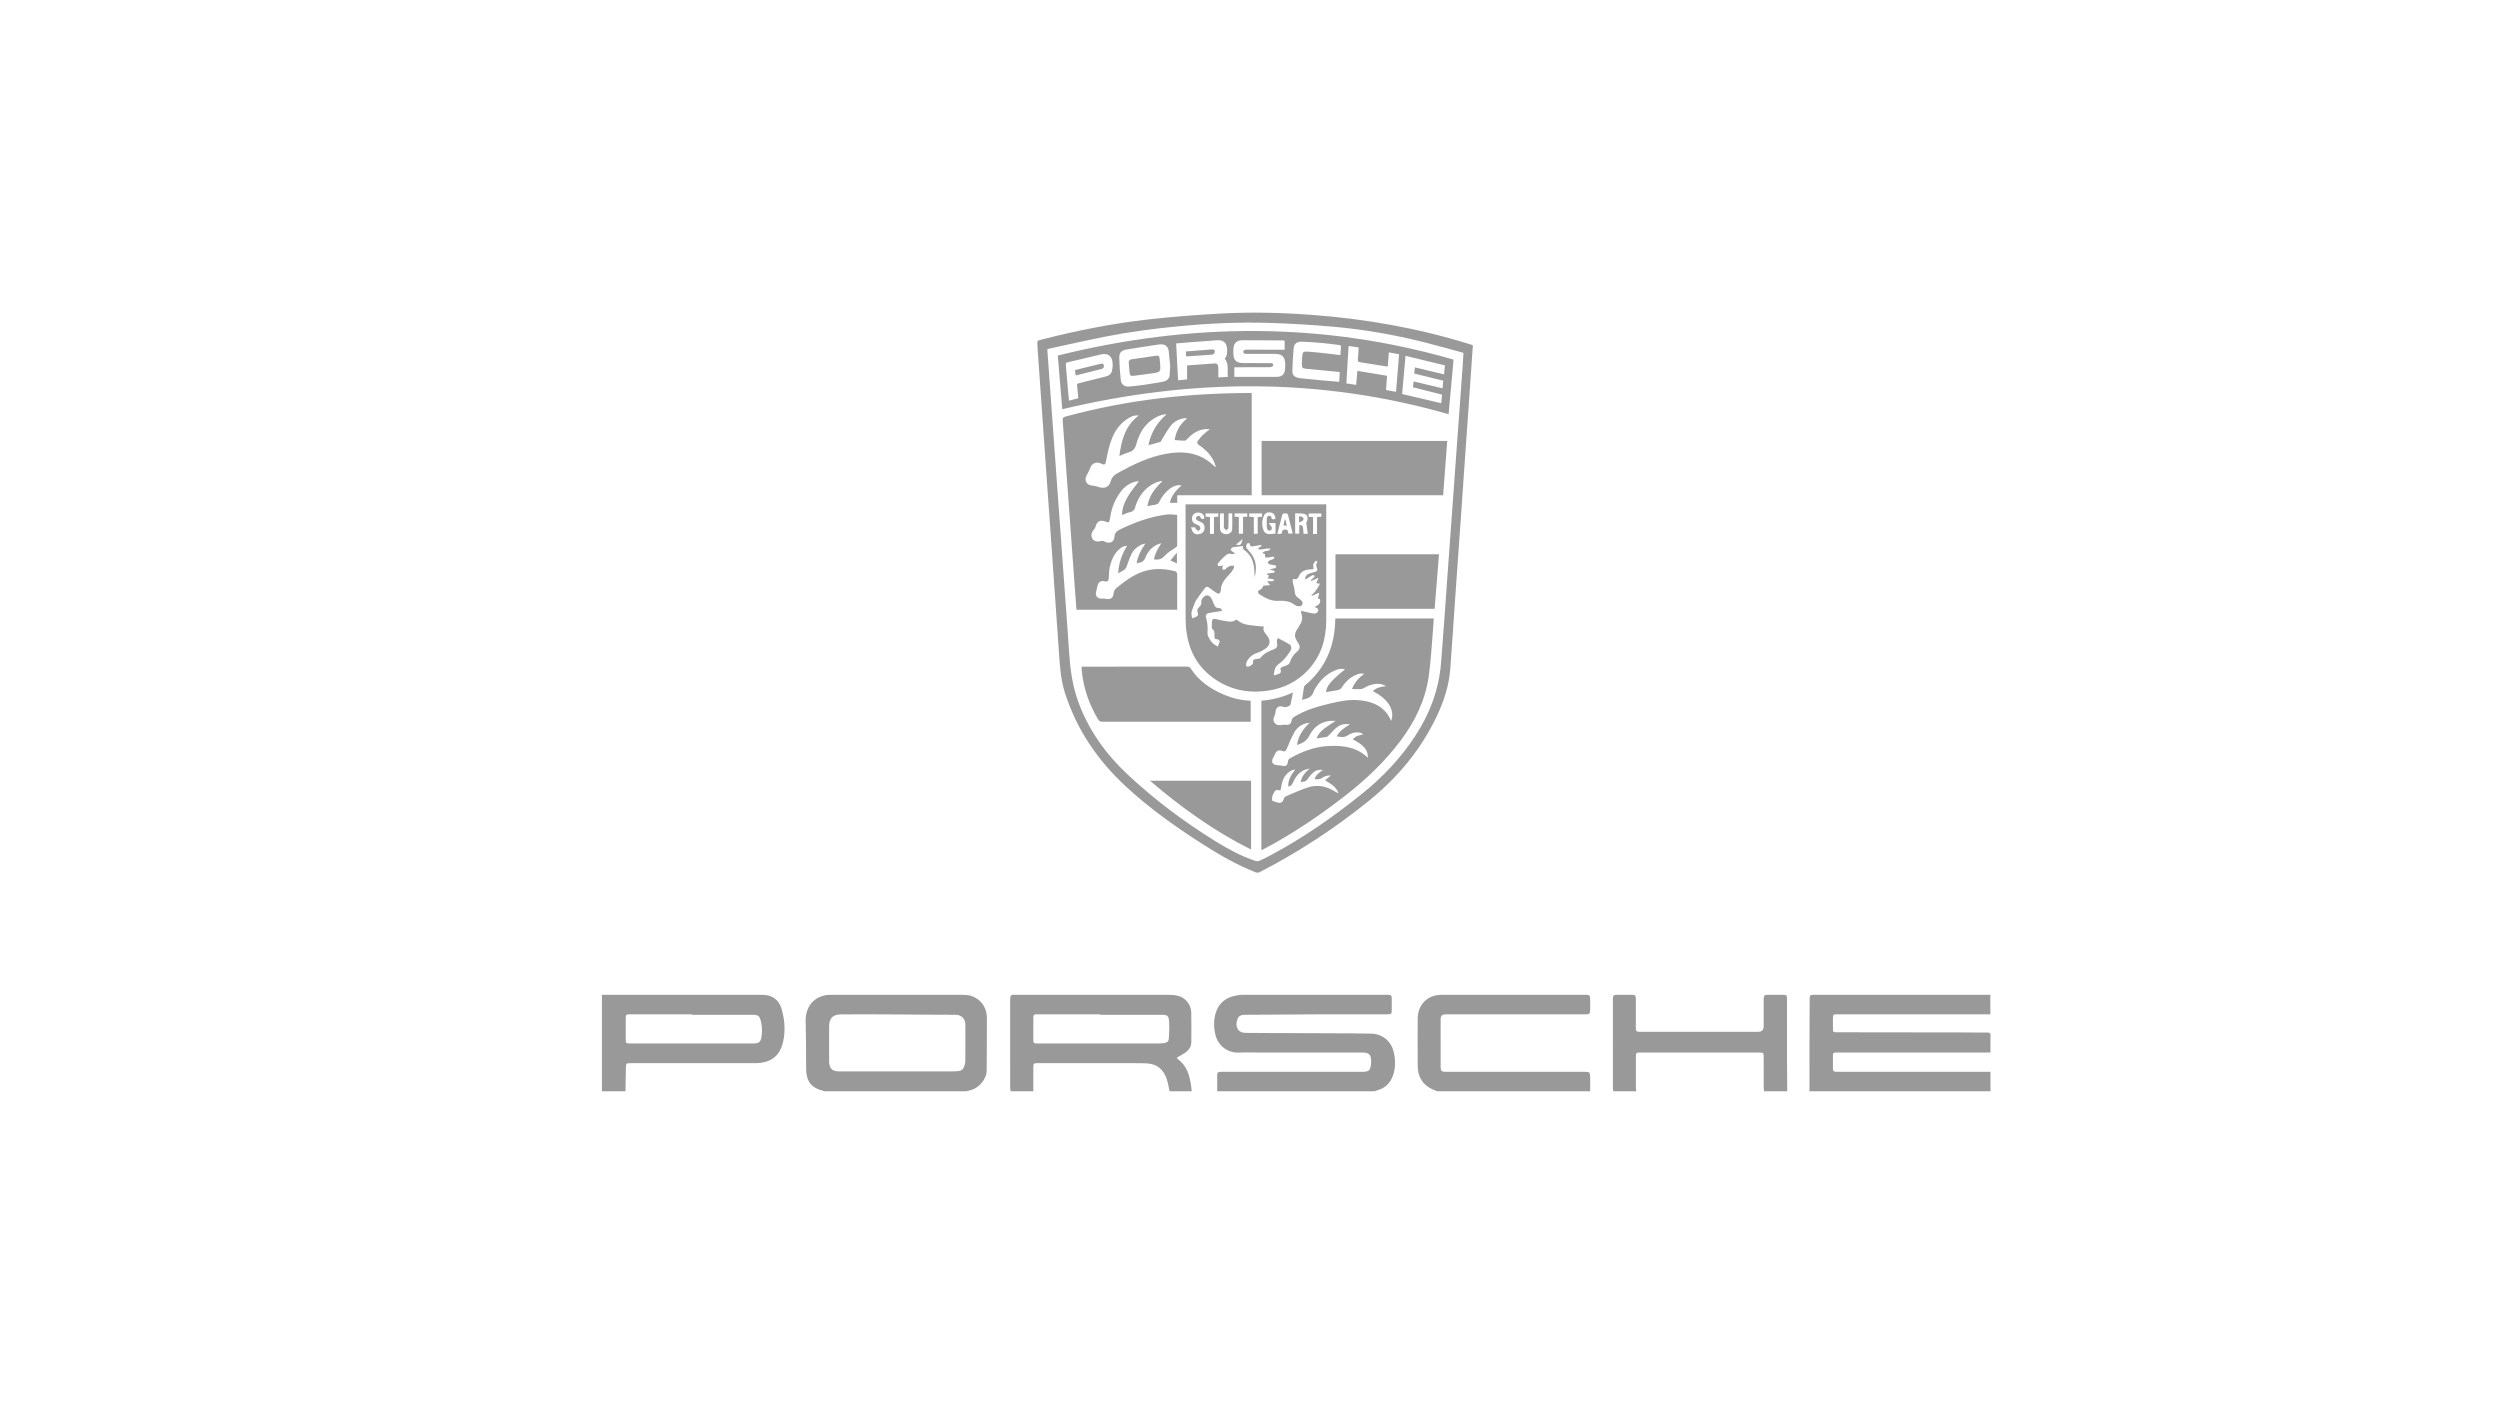 <svg width="320" height="180" viewBox="0 0 320 180" fill="none" xmlns="http://www.w3.org/2000/svg">
<g clip-path="url(#clip0_4009_358)">
<path d="M234.614 135.281C234.613 135.765 234.611 136.249 234.615 136.733C234.617 137.089 234.702 137.173 235.059 137.191C235.16 137.196 235.26 137.192 235.362 137.192H254.781V139.683H231.605C231.609 139.524 231.615 139.364 231.615 139.204C231.615 137.178 231.613 135.152 231.616 133.126C231.619 131.382 231.628 129.639 231.636 127.895C231.637 127.39 231.698 127.332 232.215 127.332H254.764V129.832H235.209C234.641 129.832 234.614 129.861 234.614 130.429C234.613 130.853 234.611 131.275 234.615 131.699C234.617 132.087 234.657 132.123 235.053 132.13C235.093 132.131 235.133 132.131 235.173 132.131C240.482 132.138 245.793 132.143 251.102 132.151C252.207 132.153 253.314 132.174 254.419 132.165C254.713 132.162 254.796 132.256 254.787 132.546C254.767 133.258 254.781 133.97 254.781 134.722H235.174C234.629 134.722 234.614 134.738 234.614 135.281Z" fill="#999999"/>
<path d="M228.769 139.683H225.812C225.792 139.535 225.755 139.386 225.754 139.238C225.75 137.948 225.754 136.657 225.751 135.366C225.75 134.731 225.738 134.722 225.113 134.722H219.622C216.383 134.722 213.144 134.722 209.905 134.722C209.451 134.722 209.397 134.763 209.395 135.219C209.388 136.58 209.391 137.94 209.395 139.302C209.396 139.429 209.434 139.555 209.456 139.682H206.498C206.482 139.513 206.451 139.343 206.451 139.174C206.448 135.485 206.448 131.796 206.449 128.106C206.449 127.35 206.469 127.331 207.222 127.331H208.821C209.318 127.332 209.386 127.4 209.386 127.913C209.386 129.052 209.386 130.192 209.386 131.33C209.386 131.471 209.389 131.612 209.396 131.753C209.405 131.943 209.497 132.054 209.694 132.061C209.805 132.065 209.915 132.07 210.026 132.07H225.049C225.515 132.07 225.749 131.836 225.75 131.37C225.751 130.23 225.748 129.092 225.751 127.953C225.751 127.403 225.827 127.331 226.38 127.331C226.984 127.331 227.586 127.331 228.19 127.331C228.682 127.332 228.737 127.388 228.737 127.893C228.738 130.493 228.734 133.094 228.739 135.694C228.741 137.023 228.757 138.353 228.767 139.682L228.769 139.683Z" fill="#999999"/>
<path d="M203.542 137.99V139.683H183.988C183.775 139.601 183.556 139.531 183.348 139.435C182.085 138.847 181.479 137.825 181.467 136.453C181.451 134.427 181.454 132.401 181.466 130.375C181.477 128.584 182.718 127.338 184.519 127.335C190.693 127.326 196.867 127.332 203.041 127.333C203.418 127.333 203.525 127.427 203.537 127.815C203.551 128.299 203.549 128.783 203.537 129.266C203.525 129.771 203.453 129.832 202.946 129.832H185.298C185.197 129.832 185.097 129.828 184.997 129.835C184.57 129.863 184.402 130.032 184.401 130.466C184.399 132.492 184.397 134.519 184.402 136.544C184.404 137.093 184.517 137.192 185.064 137.192H202.742C203.508 137.192 203.541 137.226 203.541 137.99H203.542Z" fill="#999999"/>
<path d="M178.315 137.626C177.968 138.645 177.279 139.307 176.23 139.577C176.137 139.6 176.051 139.647 175.961 139.683H155.804C155.801 138.998 155.792 138.312 155.798 137.627C155.8 137.291 155.891 137.213 156.237 137.197C156.357 137.191 156.478 137.192 156.599 137.192H174.37C175.22 137.192 175.41 137.019 175.493 136.172C175.5 136.102 175.507 136.032 175.508 135.962C175.519 134.972 175.274 134.722 174.292 134.722H160.745C160.021 134.722 159.295 134.691 158.574 134.73C157.246 134.799 155.9 133.944 155.547 132.355C155.373 131.573 155.34 130.8 155.512 130.019C155.834 128.551 156.775 127.671 158.317 127.407C158.593 127.36 158.876 127.335 159.156 127.335C165.281 127.331 171.407 127.332 177.531 127.332C178.102 127.332 178.143 127.374 178.144 127.956C178.145 128.429 178.147 128.902 178.143 129.375C178.139 129.741 178.066 129.813 177.7 129.829C177.6 129.833 177.5 129.832 177.399 129.832C174.573 129.832 171.747 129.825 168.921 129.834C165.734 129.845 162.546 129.872 159.359 129.893C158.686 129.898 158.424 130.124 158.3 130.799C158.151 131.6 158.577 132.196 159.377 132.208C161.317 132.236 163.257 132.229 165.198 132.237C167.813 132.248 170.427 132.258 173.041 132.272C173.855 132.276 174.67 132.287 175.484 132.303C176.93 132.332 178.056 133.236 178.394 134.647C178.632 135.645 178.648 136.644 178.315 137.626Z" fill="#999999"/>
<path d="M152.471 139.053C152.282 137.699 151.947 136.418 150.749 135.562C150.588 135.447 150.663 135.356 150.808 135.273C151.147 135.08 151.498 134.899 151.806 134.664C152.214 134.356 152.485 133.937 152.488 133.407C152.496 132.126 152.507 130.846 152.478 129.567C152.457 128.606 151.762 127.725 150.833 127.479C150.423 127.37 149.981 127.338 149.552 127.338C142.996 127.329 136.441 127.331 129.885 127.331C129.814 127.331 129.744 127.332 129.674 127.332C129.454 127.332 129.34 127.454 129.316 127.663C129.302 127.783 129.301 127.904 129.301 128.025C129.301 131.774 129.299 135.523 129.302 139.273C129.302 139.409 129.346 139.546 129.37 139.683H132.267C132.267 138.645 132.267 137.607 132.267 136.569C132.267 136.136 132.322 136.084 132.758 136.084C136.971 136.083 141.184 136.083 145.397 136.085C145.869 136.085 146.34 136.089 146.81 136.113C148.115 136.18 148.924 136.91 149.336 138.101C149.511 138.611 149.586 139.154 149.708 139.683H152.544C152.519 139.473 152.499 139.262 152.47 139.053H152.471ZM149.621 132.836C149.591 133.318 149.421 133.458 148.941 133.524C148.772 133.547 148.601 133.561 148.431 133.561C143.222 133.563 138.014 133.561 132.805 133.561C132.286 133.561 132.268 133.542 132.267 133.014C132.267 132.117 132.267 131.221 132.267 130.324C132.267 129.896 132.327 129.832 132.752 129.832C135.447 129.832 138.141 129.832 140.836 129.832V129.893C143.429 129.893 146.022 129.891 148.615 129.893C149.466 129.894 149.597 129.99 149.648 130.849C149.687 131.508 149.662 132.174 149.62 132.835L149.621 132.836Z" fill="#999999"/>
<path d="M123.725 127.362C123.144 127.317 122.559 127.333 121.976 127.333C116.727 127.331 111.476 127.33 106.227 127.336C105.949 127.337 105.663 127.373 105.395 127.447C103.907 127.855 103.081 129.086 103.125 130.768C103.156 131.977 103.164 133.185 103.176 134.394C103.185 135.28 103.158 136.167 103.192 137.052C103.246 138.464 103.946 139.286 105.311 139.606C105.386 139.624 105.458 139.657 105.531 139.683H123.758C123.868 139.643 123.976 139.587 124.09 139.568C125.227 139.371 126.286 138.18 126.297 137.018C126.32 134.8 126.312 132.583 126.323 130.366C126.333 128.42 124.883 127.451 123.725 127.362ZM123.558 135.827C123.555 136.091 123.473 136.364 123.375 136.612C123.265 136.888 123.028 137.058 122.726 137.092C122.457 137.121 122.186 137.14 121.915 137.14C119.541 137.144 117.168 137.142 114.795 137.142H107.675C107.595 137.142 107.514 137.142 107.433 137.142C106.495 137.128 106.128 136.759 106.126 135.811C106.122 134.359 106.126 132.908 106.126 131.456C106.126 130.347 106.565 129.849 107.68 129.841C110.264 129.822 112.848 129.844 115.432 129.852C116.065 129.853 116.698 129.869 117.331 129.872C118.991 129.881 120.65 129.885 122.309 129.894C123.062 129.898 123.561 130.384 123.565 131.14C123.572 132.703 123.576 134.265 123.558 135.827H123.558Z" fill="#999999"/>
<path d="M100.003 129.02C99.674 127.958 98.794 127.353 97.68 127.342C97.318 127.338 96.956 127.332 96.594 127.332C90.238 127.332 83.883 127.332 77.528 127.332C77.367 127.332 77.206 127.339 77.045 127.342V139.683H80.063C80.079 138.716 80.1 137.75 80.111 136.782C80.12 136.092 80.121 136.083 80.796 136.083C86.086 136.083 91.376 136.085 96.665 136.083C98.732 136.083 99.927 135.114 100.295 133.081C100.543 131.71 100.414 130.345 100.003 129.02ZM97.429 132.936C97.358 133.273 97.152 133.492 96.8 133.54C96.68 133.558 96.559 133.562 96.44 133.562C91.179 133.562 85.92 133.562 80.66 133.562C80.135 133.562 80.095 133.524 80.094 132.996C80.092 132.109 80.09 131.222 80.094 130.335C80.097 129.886 80.155 129.832 80.602 129.832C83.257 129.832 85.911 129.832 88.566 129.832V129.893C91.12 129.893 93.673 129.892 96.227 129.893C96.367 129.893 96.507 129.91 96.647 129.912C96.998 129.92 97.213 130.108 97.311 130.428C97.563 131.252 97.609 132.091 97.428 132.935L97.429 132.936Z" fill="#999999"/>
<path d="M188.046 44.034C181.448 41.979 174.688 40.8 167.806 40.297C163.992 40.018 160.172 39.921 156.355 40.128C153.267 40.295 150.178 40.532 147.105 40.873C142.437 41.393 137.837 42.308 133.285 43.477C132.758 43.612 132.756 43.61 132.784 44.139C132.794 44.335 132.808 44.531 132.821 44.726C133.018 47.531 133.214 50.334 133.41 53.138C133.579 55.54 133.746 57.942 133.916 60.344C134.09 62.815 134.268 65.286 134.443 67.756C134.62 70.25 134.792 72.745 134.967 75.238C135.162 78.019 135.361 80.8 135.551 83.582C135.665 85.272 135.771 86.959 136.284 88.593C137.777 93.341 140.485 97.309 144.101 100.66C147.08 103.423 150.387 105.77 153.801 107.964C156.01 109.384 158.283 110.689 160.729 111.662C160.866 111.716 161.074 111.714 161.203 111.648C166.186 109.094 170.842 106.038 175.2 102.518C178.874 99.552 181.834 96.016 183.876 91.739C184.795 89.815 185.465 87.806 185.629 85.667C185.864 82.589 186.059 79.506 186.274 76.426C186.538 72.656 186.807 68.887 187.073 65.118H187.072C187.176 63.589 187.28 62.06 187.388 60.532C187.585 57.717 187.787 54.901 187.984 52.085C188.155 49.626 188.323 47.166 188.492 44.707C188.533 44.099 188.652 44.225 188.043 44.035L188.046 44.034ZM187.215 46.936C186.847 52.014 186.479 57.094 186.11 62.173C185.811 66.298 185.513 70.424 185.213 74.549C184.961 78.007 184.735 81.469 184.448 84.924C184.171 88.276 183.015 91.335 181.188 94.143C179.33 96.998 177.026 99.44 174.376 101.572C170.736 104.501 166.926 107.174 162.803 109.383C162.297 109.655 161.787 109.923 161.263 110.158C161.097 110.232 160.859 110.253 160.688 110.195C158.89 109.591 157.228 108.699 155.621 107.706C151.623 105.238 147.873 102.434 144.435 99.229C141.533 96.525 139.252 93.376 137.935 89.587C137.272 87.677 136.991 85.702 136.862 83.693C136.685 80.957 136.472 78.223 136.276 75.487C136.104 73.097 135.933 70.707 135.76 68.317C135.564 65.617 135.367 62.916 135.171 60.215C134.997 57.825 134.826 55.435 134.655 53.045C134.463 50.391 134.271 47.735 134.079 45.082C134.072 44.979 134.068 44.878 134.058 44.681C136.477 44.158 138.863 43.609 141.262 43.131C144.445 42.496 147.66 42.068 150.89 41.759C154.743 41.39 158.606 41.209 162.472 41.333C165.253 41.422 168.034 41.583 170.805 41.833C174.645 42.18 178.441 42.846 182.184 43.779C183.9 44.208 185.599 44.699 187.328 45.168C187.288 45.793 187.257 46.366 187.216 46.937L187.215 46.936Z" fill="#999999"/>
<path d="M185.247 56.44C185.071 58.756 184.896 61.061 184.72 63.397H161.485V56.44H185.247H185.247Z" fill="#999999"/>
<path d="M160.086 89.695V92.378H159.714C153.51 92.378 147.307 92.376 141.102 92.384C140.837 92.384 140.688 92.303 140.555 92.078C139.382 90.11 138.649 87.998 138.454 85.708C138.445 85.596 138.453 85.483 138.453 85.331H138.836C143.197 85.331 147.56 85.333 151.922 85.325C152.169 85.325 152.304 85.396 152.442 85.608C153.479 87.204 154.984 88.21 156.702 88.933C157.769 89.382 158.882 89.65 160.087 89.695H160.086Z" fill="#999999"/>
<path d="M170.941 70.942H184.194C184.006 73.273 183.821 75.586 183.631 77.929H170.94V70.942H170.941Z" fill="#999999"/>
<path d="M160.138 99.936V108.744C155.39 106.379 151.186 103.337 147.196 99.936H160.138Z" fill="#999999"/>
<path d="M149.747 64.355H150.686V63.397H160.219V50.306H159.814C155.967 50.317 152.134 50.532 148.314 50.995C144.288 51.482 140.32 52.255 136.406 53.313C136.121 53.389 135.999 53.48 136.025 53.817C136.252 56.792 136.456 59.77 136.671 62.745C136.991 67.182 137.314 71.618 137.636 76.054C137.684 76.717 137.739 77.38 137.791 78.046H150.681V77.689C150.681 76.328 150.67 74.967 150.689 73.606C150.693 73.306 150.594 73.163 150.32 73.094C148.928 72.746 147.548 72.718 146.179 73.212C144.945 73.657 143.922 74.434 142.92 75.252C142.674 75.455 142.557 75.673 142.538 75.981C142.503 76.511 142.136 76.765 141.609 76.662C141.409 76.623 141.199 76.608 140.996 76.618C140.488 76.642 140.176 76.278 140.295 75.783C140.363 75.506 140.42 75.226 140.484 74.948C140.586 74.508 140.933 74.294 141.363 74.403C141.75 74.502 141.899 74.374 141.921 73.973C141.948 73.503 141.949 73.022 142.056 72.568C142.267 71.674 142.608 70.829 143.353 70.224C143.605 70.018 143.881 69.844 144.265 69.866C143.594 70.955 143.192 72.089 143.127 73.377C144.109 72.877 144.101 72.875 144.399 71.972C144.515 71.624 144.656 71.282 144.814 70.95C145.082 70.388 145.527 69.992 146.081 69.726C146.244 69.647 146.433 69.621 146.61 69.571C146.069 70.372 145.629 71.159 145.488 72.121C145.622 72.079 145.709 72.037 145.798 72.028C146.259 71.979 146.488 71.709 146.653 71.284C146.927 70.588 147.426 70.061 148.097 69.718C148.265 69.631 148.461 69.596 148.643 69.538C148.243 70.221 147.825 70.837 147.711 71.601C148.273 71.694 148.696 71.573 149.095 71.131C149.471 70.713 149.987 70.418 150.46 70.1C150.613 69.998 150.69 69.919 150.683 69.731C150.669 69.304 150.679 68.877 150.679 68.45V65.907C150.243 65.884 149.827 65.804 149.425 65.85C147.286 66.095 145.301 66.84 143.373 67.764C142.941 67.972 142.668 68.214 142.64 68.758C142.61 69.368 142.004 69.644 141.474 69.356C141.261 69.24 141.072 69.202 140.826 69.271C140.385 69.394 139.99 69.24 139.821 68.939C139.615 68.567 139.68 68.187 139.99 67.83C140.084 67.722 140.171 67.591 140.211 67.455C140.434 66.687 140.81 66.491 141.553 66.777C141.929 66.922 141.968 66.901 142.051 66.496C142.075 66.383 142.101 66.27 142.117 66.156C142.282 64.979 142.732 63.921 143.434 62.965C143.931 62.29 144.574 61.834 145.388 61.632C145.539 61.594 145.703 61.602 145.783 61.596C145.304 62.249 144.769 62.87 144.36 63.566C143.949 64.264 143.635 65.029 143.614 65.921C143.998 65.779 144.301 65.629 144.622 65.559C145.051 65.465 145.269 65.218 145.339 64.805C145.347 64.76 145.36 64.715 145.375 64.672C145.84 63.383 146.625 62.37 147.895 61.793C148.146 61.68 148.427 61.631 148.694 61.552C148.71 61.579 148.726 61.608 148.743 61.636C147.835 62.509 147.072 63.466 146.863 64.803C147.22 64.729 147.529 64.64 147.841 64.61C148.133 64.581 148.288 64.435 148.411 64.187C148.738 63.527 149.19 62.961 149.782 62.523C150.183 62.227 150.635 62.051 151.247 62.119C150.52 62.763 149.949 63.422 149.742 64.355H149.747ZM150.015 57.973C147.765 58.234 145.72 59.119 143.744 60.185C143.572 60.278 143.407 60.385 143.23 60.468C142.709 60.714 142.325 61.026 142.156 61.648C141.957 62.381 141.321 62.594 140.611 62.332C140.359 62.239 140.084 62.182 139.816 62.161C139.055 62.102 138.724 61.466 139.11 60.807C139.287 60.505 139.438 60.182 139.566 59.855C139.795 59.267 140.348 59.055 140.951 59.345C141.372 59.548 141.491 59.493 141.572 59.04C141.758 57.996 141.982 56.964 142.391 55.978C142.833 54.911 143.525 54.064 144.524 53.479C144.892 53.263 145.284 53.115 145.751 53.191C144.038 54.487 143.535 56.338 143.282 58.373C143.691 58.206 144.055 58.009 144.442 57.909C145.013 57.763 145.283 57.442 145.442 56.864C145.777 55.65 146.329 54.539 147.403 53.778C147.951 53.39 148.517 53.055 149.333 53.023C148.075 54.111 147.317 55.386 146.998 56.986C147.538 56.839 148.031 56.713 148.516 56.563C148.591 56.54 148.638 56.41 148.69 56.326C149.053 55.741 149.376 55.126 149.787 54.577C150.228 53.987 150.854 53.64 151.596 53.536C151.703 53.521 151.813 53.523 151.961 53.559C151.039 54.27 150.523 55.195 150.356 56.328C150.783 56.358 151.206 56.4 151.63 56.408C151.729 56.41 151.848 56.31 151.927 56.227C152.548 55.565 153.249 55.044 154.182 54.939C154.392 54.915 154.607 54.935 154.867 54.935C154.521 55.213 154.209 55.432 153.939 55.693C153.71 55.915 153.518 56.178 153.33 56.437C153.185 56.636 153.224 56.792 153.45 56.947C154.159 57.431 154.787 58.008 155.224 58.757C155.399 59.055 155.496 59.397 155.63 59.72C155.602 59.734 155.574 59.748 155.547 59.762C155.375 59.613 155.203 59.463 155.03 59.315C153.571 58.07 151.847 57.762 150.014 57.974L150.015 57.973Z" fill="#999999"/>
<path d="M150.646 72.119C150.373 71.994 150.119 71.878 149.81 71.736C150.081 71.413 150.331 71.115 150.646 70.74V72.118V72.119Z" fill="#999999"/>
<path d="M170.927 79.168C170.921 79.253 170.914 79.309 170.913 79.366C170.835 82.692 169.685 85.522 167.085 87.686C167.01 87.748 166.926 87.84 166.911 87.928C166.82 88.471 166.748 89.015 166.665 89.583C167.365 89.419 167.969 89.228 168.159 88.485C168.176 88.42 168.215 88.359 168.248 88.299C168.881 87.156 169.742 86.258 170.977 85.772C171.35 85.625 171.738 85.525 172.154 85.686C170.398 87.089 169.771 87.839 169.734 88.586C170.257 88.499 170.78 88.429 171.294 88.318C171.448 88.284 171.624 88.168 171.711 88.038C172.161 87.348 172.711 86.775 173.466 86.424C173.82 86.26 174.188 86.15 174.623 86.245C173.929 86.76 173.377 87.34 173.052 88.197C173.639 88.153 174.17 88.362 174.697 88.01C175.022 87.794 175.428 87.671 175.815 87.585C176.327 87.471 176.845 87.503 177.414 87.828C176.733 87.907 176.166 88.014 175.724 88.473C177.988 89.603 178.496 91.166 178.078 92.26C177.927 91.991 177.798 91.706 177.622 91.455C176.719 90.175 175.382 89.754 173.916 89.626C172.685 89.517 171.487 89.755 170.297 90.037C168.681 90.419 167.092 90.873 165.66 91.752C165.472 91.868 165.36 91.993 165.324 92.228C165.251 92.689 165.003 92.832 164.537 92.767C164.395 92.747 164.244 92.769 164.1 92.79C163.759 92.84 163.428 92.851 163.177 92.559C162.934 92.275 162.971 91.972 163.124 91.657C163.187 91.526 163.237 91.377 163.248 91.232C163.304 90.509 163.667 90.263 164.352 90.498C164.607 90.585 165.135 90.38 165.194 90.137C165.31 89.661 165.389 89.175 165.496 88.632C164.17 89.261 162.837 89.579 161.457 89.687V108.822C161.623 108.742 161.747 108.687 161.867 108.622C165.486 106.705 168.868 104.42 172.102 101.912C174.799 99.822 177.266 97.501 179.312 94.755C181.136 92.307 182.444 89.615 182.876 86.577C183.155 84.608 183.251 82.612 183.423 80.628C183.466 80.151 183.488 79.673 183.521 79.167H170.923L170.927 79.168ZM170.559 101.132C169.527 100.559 168.435 100.438 167.328 100.816C166.386 101.139 165.473 101.55 164.557 101.946C164.441 101.996 164.343 102.168 164.302 102.305C164.177 102.714 163.863 102.878 163.486 102.704C163.405 102.667 163.31 102.661 163.227 102.63C163.09 102.577 162.862 102.538 162.841 102.452C162.795 102.261 162.836 102.041 162.877 101.841C162.9 101.725 163.003 101.627 163.046 101.512C163.157 101.209 163.348 101.042 163.677 101.144C163.894 101.211 163.935 101.116 163.961 100.934C164.051 100.302 164.181 99.683 164.615 99.181C164.905 98.846 165.229 98.566 165.785 98.504C165.274 99.192 164.85 99.83 164.897 100.68C165.178 100.635 165.356 100.508 165.461 100.247C165.711 99.625 166.087 99.084 166.655 98.72C166.94 98.538 167.282 98.444 167.629 98.362C167.128 98.856 166.597 99.297 166.502 100.109C166.847 100.052 167.149 100.071 167.359 99.742C167.536 99.462 167.76 99.206 167.996 98.972C168.338 98.631 168.757 98.465 169.317 98.572C168.859 98.875 168.444 99.168 168.263 99.74C168.598 99.741 168.884 99.805 169.169 99.61C169.501 99.382 169.866 99.221 170.342 99.265C170.082 99.482 169.861 99.666 169.607 99.877C170.324 100.335 171.071 100.686 171.33 101.566C171.053 101.411 170.806 101.272 170.557 101.135L170.559 101.132ZM170.062 95.488C168.294 95.572 166.676 96.193 165.143 97.051C164.975 97.145 164.876 97.246 164.86 97.471C164.822 97.994 164.516 98.16 164.021 98.002C163.866 97.952 163.687 97.984 163.525 97.951C163.337 97.912 163.104 97.894 162.981 97.773C162.794 97.587 162.788 97.323 162.931 97.07C163.047 96.865 163.147 96.651 163.239 96.435C163.376 96.113 163.726 95.969 164.071 96.103C164.446 96.249 164.572 96.168 164.734 95.785C165.024 95.099 165.302 94.401 165.665 93.754C166 93.157 166.537 92.748 167.22 92.575C167.336 92.545 167.456 92.537 167.65 92.507C166.772 93.322 166.178 94.207 166.014 95.365C166.698 95.137 167.251 94.863 167.591 94.175C168.112 93.122 168.967 92.424 170.182 92.28C170.437 92.25 170.7 92.275 170.961 92.275C170.469 92.602 169.99 92.885 169.55 93.222C169.11 93.558 168.725 93.959 168.527 94.514C168.957 94.454 169.378 94.402 169.795 94.331C169.883 94.317 169.969 94.237 170.037 94.169C170.371 93.836 170.675 93.468 171.034 93.166C171.517 92.761 172.082 92.581 172.795 92.728C172.088 93.131 171.485 93.536 171.089 94.257C171.584 94.311 172.009 94.451 172.45 94.154C172.906 93.849 173.427 93.684 173.989 93.767C174.17 93.793 174.341 93.886 174.513 93.992C174.017 94.121 173.506 94.169 173.176 94.644C173.912 95.074 174.692 95.443 175.001 96.311C175.077 96.525 175.085 96.766 175.089 97.001C173.659 95.612 171.894 95.4 170.065 95.487L170.062 95.488Z" fill="#999999"/>
<path d="M166.783 66.222C166.658 66.129 166.469 66.125 166.276 66.076V66.881C166.508 66.762 166.698 66.712 166.81 66.59C166.87 66.525 166.852 66.273 166.783 66.222Z" fill="#999999"/>
<path d="M164.526 66.491L164.447 66.487C164.395 66.748 164.342 67.007 164.289 67.275H164.711C164.645 66.993 164.585 66.741 164.526 66.49V66.491Z" fill="#999999"/>
<path d="M169.762 64.932V64.558H151.754V65.082C151.754 69.729 151.75 74.376 151.759 79.022C151.76 79.631 151.782 80.246 151.864 80.848C152.197 83.259 153.249 85.281 155.233 86.736C157.343 88.284 159.728 88.785 162.295 88.403C164.314 88.103 166.068 87.243 167.465 85.729C169.114 83.943 169.756 81.776 169.759 79.39C169.766 74.57 169.761 69.75 169.761 64.931L169.762 64.932ZM165.78 65.705C166.166 65.722 166.57 65.692 166.95 65.77C167.412 65.865 167.495 66.513 167.197 66.89C167.268 67.407 167.329 67.854 167.393 68.323H166.856C166.832 68.072 166.808 67.825 166.788 67.579C166.764 67.294 166.63 67.156 166.3 67.237V68.313H165.78V65.704V65.705ZM163.691 67.576C163.833 67.033 163.991 66.492 164.116 65.946C164.171 65.709 164.313 65.706 164.494 65.712C164.664 65.718 164.817 65.686 164.875 65.937C165.055 66.719 165.266 67.493 165.473 68.297H164.931C164.91 68.229 164.871 68.157 164.864 68.081C164.845 67.848 164.724 67.78 164.5 67.784C164.29 67.787 164.143 67.816 164.118 68.061C164.076 68.473 163.778 68.314 163.504 68.344C163.572 68.059 163.628 67.817 163.69 67.577L163.691 67.576ZM161.801 65.965C161.975 65.611 162.385 65.502 162.793 65.638C163.102 65.742 163.27 66.042 163.238 66.455H162.828C162.821 66.448 162.795 66.436 162.79 66.42C162.735 66.223 162.724 65.975 162.426 66.023C162.156 66.066 162.15 66.303 162.144 66.508C162.134 66.806 162.137 67.107 162.153 67.405C162.166 67.651 162.208 67.947 162.524 67.916C162.83 67.887 162.788 67.599 162.779 67.478C162.623 67.277 162.525 67.151 162.427 67.025C162.451 66.996 162.475 66.969 162.5 66.94H163.265V68.292C162.943 68.317 162.621 68.391 162.314 68.349C162.118 68.322 161.851 68.164 161.779 67.996C161.497 67.329 161.476 66.63 161.802 65.966L161.801 65.965ZM159.9 65.712H161.54V66.145C161.361 66.156 161.184 66.167 160.984 66.18V68.328H160.49V66.185C160.271 66.17 160.093 66.158 159.9 66.145V65.712ZM158.034 65.716H159.648V66.135C159.48 66.145 159.313 66.154 159.108 66.166V68.318H158.57V66.168C158.375 66.157 158.218 66.149 158.034 66.139V65.716ZM159.051 68.996C158.883 69.771 158.828 69.82 158.194 69.719C158.494 69.466 158.734 69.264 159.051 68.996ZM156.159 65.715H156.659C156.659 66.222 156.659 66.724 156.659 67.228C156.659 67.343 156.624 67.478 156.672 67.569C156.736 67.692 156.864 67.779 156.965 67.882C157.059 67.773 157.226 67.668 157.233 67.554C157.263 67.05 157.245 66.542 157.247 66.035C157.247 65.933 157.255 65.831 157.261 65.703H157.725C157.725 66.41 157.754 67.109 157.713 67.802C157.692 68.15 157.289 68.39 156.915 68.374C156.516 68.357 156.186 68.097 156.168 67.7C156.139 67.047 156.16 66.392 156.16 65.715H156.159ZM154.312 65.712H155.945V66.136C155.757 66.147 155.588 66.156 155.387 66.168V68.333H154.876V66.175C154.669 66.161 154.502 66.15 154.312 66.136V65.713V65.712ZM153.538 67.344C153.389 67.213 153.183 67.141 152.995 67.056C152.665 66.907 152.546 66.638 152.576 66.299C152.609 65.929 152.851 65.679 153.203 65.615C153.554 65.551 153.939 65.699 154.068 65.975C154.126 66.099 154.131 66.248 154.163 66.397C153.911 66.442 153.744 66.476 153.657 66.206C153.594 66.012 153.41 65.97 153.232 66.09C153.036 66.222 153.034 66.415 153.187 66.56C153.306 66.671 153.481 66.729 153.64 66.788C153.979 66.913 154.172 67.145 154.191 67.507C154.211 67.88 154.014 68.194 153.67 68.324C153.334 68.451 152.989 68.428 152.741 68.162C152.602 68.013 152.563 67.769 152.451 67.502H152.987C153.006 67.562 153.011 67.651 153.057 67.7C153.145 67.794 153.251 67.915 153.361 67.929C153.449 67.94 153.619 67.82 153.637 67.735C153.662 67.612 153.624 67.42 153.538 67.343L153.538 67.344ZM168.327 77.631C168.359 77.703 168.363 77.733 168.378 77.744C168.527 77.846 168.784 77.854 168.731 78.133C168.677 78.42 168.435 78.561 168.202 78.536C167.753 78.488 167.313 78.357 166.869 78.26C166.766 78.237 166.663 78.206 166.56 78.179C166.562 78.295 166.53 78.423 166.57 78.524C166.743 78.975 166.701 79.408 166.478 79.824C166.331 80.097 166.161 80.358 165.994 80.62C165.706 81.071 165.679 81.522 165.97 81.982C166.043 82.099 166.107 82.222 166.185 82.336C166.46 82.741 166.403 83.102 166.015 83.418C165.587 83.77 165.277 84.2 165.122 84.742C165.085 84.87 164.977 85.007 164.863 85.076C164.68 85.186 164.467 85.258 164.26 85.319C163.995 85.397 163.821 85.491 163.943 85.824C163.979 85.921 163.918 86.132 163.837 86.178C163.6 86.313 163.331 86.393 163.035 86.447C163.118 85.911 163.134 85.384 163.611 85.048C164.263 84.589 164.753 83.986 165.169 83.314C165.363 82.999 165.309 82.622 164.999 82.439C164.549 82.175 164.081 81.943 163.595 81.685C163.388 81.862 163.434 82.141 163.475 82.391C163.538 82.779 163.395 82.983 163.035 83.119C162.412 83.355 161.795 83.607 161.374 84.182C161.288 84.299 161.048 84.329 160.874 84.348C160.57 84.382 160.329 84.417 160.387 84.832C160.423 85.087 159.769 85.446 159.564 85.294C159.504 85.249 159.477 85.109 159.49 85.022C159.583 84.388 160.246 83.778 160.874 83.582C161.31 83.445 161.747 83.217 162.1 82.927C162.619 82.501 162.621 81.926 162.209 81.396C162.152 81.323 162.095 81.25 162.038 81.178C161.802 80.882 161.602 80.575 161.795 80.21C161.125 80.139 160.471 80.096 159.827 79.997C159.339 79.921 158.861 79.784 158.475 79.436C158.402 79.371 158.226 79.311 158.175 79.351C157.695 79.713 157.18 79.535 156.677 79.467C156.337 79.421 156.004 79.323 155.668 79.242C155.304 79.153 155.14 79.261 155.122 79.628C155.11 79.867 155.111 80.107 155.113 80.347C155.113 80.4 155.131 80.477 155.168 80.501C155.504 80.731 155.459 81.076 155.449 81.409C155.44 81.68 155.496 81.854 155.836 81.819C155.927 81.809 156.035 81.976 156.135 82.064C156.142 82.069 156.142 82.088 156.138 82.097C156.049 82.321 155.96 82.543 155.871 82.767C155.651 82.619 155.407 82.496 155.218 82.316C155.034 82.141 154.88 81.921 154.762 81.695C154.656 81.49 154.549 81.246 154.561 81.026C154.599 80.363 154.579 79.721 154.376 79.079C154.257 78.704 154.44 78.503 154.834 78.446C155.365 78.369 155.895 78.28 156.448 78.192C156.233 77.808 156.233 77.835 155.897 77.833C155.768 77.833 155.59 77.713 155.52 77.596C155.367 77.342 155.257 77.061 155.152 76.781C155.01 76.406 154.713 76.164 154.424 76.219C154.099 76.28 153.709 76.729 153.764 77.053C153.811 77.327 153.703 77.501 153.531 77.661C153.277 77.898 153.17 78.144 153.342 78.489C153.387 78.58 153.322 78.808 153.234 78.867C153.043 78.996 152.807 79.056 152.589 79.146C152.562 78.887 152.474 78.616 152.52 78.371C152.586 78.02 152.744 77.685 152.87 77.347C152.938 77.165 153 76.974 153.107 76.817C153.447 76.325 153.8 75.84 154.162 75.364C154.415 75.031 154.533 75.033 154.873 75.292C155.156 75.507 155.436 75.731 155.743 75.906C156.028 76.068 156.154 75.988 156.244 75.674C156.251 75.652 156.263 75.63 156.262 75.608C156.252 74.733 156.763 74.137 157.33 73.559C157.544 73.34 157.729 73.082 157.88 72.814C158.062 72.492 157.971 72.354 157.6 72.407C157.391 72.437 157.196 72.581 157.004 72.691C156.929 72.734 156.894 72.859 156.819 72.885C156.711 72.924 156.584 72.906 156.465 72.913C156.465 72.818 156.458 72.722 156.469 72.629C156.476 72.563 156.51 72.5 156.551 72.379C156.356 72.419 156.225 72.459 156.092 72.468C156.023 72.473 155.911 72.441 155.888 72.392C155.854 72.319 155.845 72.189 155.888 72.132C156.062 71.907 156.254 71.696 156.45 71.492C156.594 71.343 156.759 71.216 156.909 71.073C157.099 70.891 157.307 70.828 157.57 70.9C157.702 70.937 157.852 70.907 157.994 70.907C158.006 70.873 158.018 70.839 158.03 70.804C157.916 70.723 157.795 70.65 157.69 70.559C157.619 70.498 157.509 70.391 157.524 70.34C157.558 70.233 157.649 70.126 157.746 70.063C157.825 70.012 157.945 70.022 158.047 70.011C158.401 69.97 158.755 69.933 159.122 69.893C158.947 70.256 159.302 70.42 159.55 70.638C160.288 71.29 160.51 72.155 160.56 73.09C160.573 73.35 160.561 73.61 160.599 73.867C160.835 72.918 160.852 71.982 160.322 71.116C160.125 70.796 159.858 70.516 159.612 70.228C159.438 70.024 159.499 69.606 159.748 69.51C159.808 69.487 159.978 69.569 159.977 69.602C159.974 70.034 160.277 69.933 160.513 69.909C160.752 69.885 160.986 69.816 161.224 69.777C161.304 69.764 161.39 69.789 161.473 69.796C161.48 69.827 161.488 69.858 161.496 69.889C161.419 69.929 161.333 69.959 161.265 70.011C161.166 70.085 161.08 70.176 160.988 70.259C161.104 70.289 161.224 70.352 161.337 70.341C161.645 70.312 161.95 70.246 162.258 70.207C162.362 70.194 162.472 70.215 162.632 70.224C162.402 70.704 161.807 70.361 161.599 70.808C161.718 70.845 161.82 70.876 161.921 70.908C161.895 71.358 161.948 71.412 162.424 71.356C162.582 71.338 162.734 71.265 162.893 71.251C162.972 71.243 163.058 71.309 163.142 71.343C163.087 71.417 163.049 71.523 162.975 71.561C162.824 71.638 162.641 71.659 162.495 71.743C162.391 71.803 162.326 71.931 162.244 72.028C162.353 72.107 162.452 72.223 162.575 72.257C162.771 72.311 162.987 72.297 163.187 72.344C163.268 72.363 163.328 72.467 163.398 72.533C163.327 72.597 163.266 72.691 163.184 72.719C163.002 72.783 162.809 72.813 162.621 72.859C162.605 72.863 162.596 72.895 162.563 72.948C162.722 72.972 162.872 72.976 163.007 73.023C163.086 73.05 163.142 73.147 163.209 73.213C163.134 73.252 163.063 73.313 162.984 73.324C162.711 73.363 162.435 73.385 162.16 73.415C162.159 73.449 162.158 73.482 162.157 73.516C162.24 73.561 162.323 73.606 162.425 73.661C162.384 73.774 162.348 73.876 162.285 74.05C162.497 74.069 162.684 74.071 162.863 74.108C162.955 74.126 163.034 74.208 163.119 74.26C163.039 74.306 162.961 74.384 162.876 74.392C162.673 74.412 162.466 74.399 162.177 74.399C162.315 74.568 162.407 74.683 162.571 74.885C162.349 74.911 162.185 74.959 162.028 74.942C161.797 74.917 161.666 74.96 161.598 75.21C161.567 75.321 161.41 75.4 161.304 75.484C161.213 75.557 161.044 75.608 161.032 75.687C161.015 75.798 161.078 75.978 161.166 76.037C161.89 76.518 162.655 76.946 163.553 76.908C164.358 76.873 165.115 76.924 165.77 77.456C165.839 77.512 165.93 77.561 166.017 77.573C166.268 77.609 166.553 77.662 166.689 77.376C166.814 77.114 166.638 76.917 166.449 76.751C166.37 76.683 166.29 76.617 166.202 76.561C165.878 76.351 165.73 76.074 165.72 75.671C165.712 75.334 165.577 75.002 165.508 74.665C165.476 74.513 165.449 74.354 165.46 74.201C165.463 74.157 165.643 74.068 165.676 74.092C165.9 74.249 166.011 74.082 166.142 73.957C166.166 73.933 166.192 73.905 166.203 73.874C166.486 73.058 167.139 72.877 167.899 72.878C167.967 72.878 168.034 72.855 168.101 72.837C168.12 72.832 168.136 72.81 168.141 72.805C168.125 72.605 168.064 72.404 168.106 72.228C168.144 72.07 168.289 71.934 168.404 71.804C168.428 71.776 168.547 71.792 168.582 71.828C168.615 71.861 168.623 71.971 168.593 72.007C168.41 72.23 168.475 72.442 168.563 72.682C168.686 73.02 168.609 73.125 168.253 73.22C168.01 73.285 167.76 73.341 167.529 73.439C167.255 73.556 167.051 73.748 167.063 74.189C167.237 74.084 167.359 74.009 167.482 73.934C167.667 73.823 167.845 73.696 168.042 73.61C168.102 73.584 168.212 73.675 168.299 73.712C168.253 73.781 168.218 73.862 168.16 73.919C168.039 74.04 167.906 74.15 167.778 74.265C167.8 74.298 167.823 74.331 167.845 74.365C168.125 74.238 168.406 74.112 168.686 73.987C168.708 74.006 168.73 74.025 168.752 74.044C168.662 74.237 168.572 74.43 168.482 74.622C168.542 74.652 168.56 74.668 168.581 74.67C168.705 74.685 168.83 74.697 168.954 74.709C168.889 74.836 168.833 74.969 168.757 75.089C168.627 75.297 168.499 75.507 168.345 75.697C168.2 75.878 168.024 76.034 167.863 76.2C167.88 76.227 167.898 76.254 167.915 76.28C168.201 76.152 168.487 76.023 168.773 75.895C168.799 75.919 168.825 75.943 168.85 75.967C168.797 76.171 168.743 76.374 168.686 76.593C168.781 76.629 168.884 76.671 168.953 76.698C169.104 77.262 168.72 77.469 168.329 77.633L168.327 77.631ZM169.133 66.15C168.957 66.158 168.789 66.165 168.579 66.175V68.35H168.068V66.182C167.868 66.171 167.7 66.162 167.508 66.151V65.72H169.133V66.151V66.15Z" fill="#999999"/>
<path d="M148.424 45.831C148.403 45.607 148.279 45.49 148.058 45.521C146.98 45.672 145.9 45.827 144.823 45.992C144.569 46.031 144.454 46.211 144.477 46.467C144.511 46.879 144.564 47.291 144.586 47.703C144.602 48.034 144.754 48.15 145.073 48.106C145.926 47.989 146.782 47.899 147.632 47.766C148.529 47.626 148.561 47.564 148.508 46.654C148.479 46.38 148.451 46.106 148.424 45.831Z" fill="#999999"/>
<path d="M155.139 44.724C154.898 44.743 154.658 44.763 154.417 44.782C153.549 44.85 152.682 44.917 151.783 44.987C151.799 45.209 151.811 45.398 151.826 45.62C152.98 45.545 154.102 45.481 155.221 45.384C155.329 45.375 155.485 45.162 155.502 45.028C155.529 44.815 155.361 44.706 155.139 44.723V44.724Z" fill="#999999"/>
<path d="M140.809 46.582C140.162 46.741 139.516 46.897 138.869 47.055C138.45 47.158 138.031 47.261 137.601 47.367C137.628 47.611 137.651 47.812 137.679 48.056C138.819 47.77 139.898 47.498 140.979 47.233C141.249 47.167 141.341 46.995 141.282 46.746C141.214 46.47 141.005 46.534 140.809 46.583V46.582Z" fill="#999999"/>
<path d="M135.395 45.508C135.591 47.851 135.781 50.118 135.97 52.38C152.528 48.429 168.992 48.298 185.421 53.02C185.632 50.707 185.84 48.404 186.055 46.029C169.192 41.161 152.329 41.31 135.396 45.508H135.395ZM142.337 47.441C142.252 47.844 141.946 48.093 141.522 48.196C140.383 48.472 139.25 48.771 138.111 49.047C137.896 49.098 137.836 49.17 137.866 49.394C137.935 49.906 137.969 50.424 138.02 50.974C137.612 51.082 137.237 51.182 136.831 51.289C136.777 50.712 136.723 50.166 136.676 49.619C136.593 48.643 136.52 47.666 136.424 46.692C136.403 46.474 136.483 46.416 136.671 46.372C138.103 46.04 139.534 45.696 140.966 45.361C141.706 45.188 142.233 45.477 142.382 46.226C142.46 46.614 142.421 47.048 142.337 47.441ZM149.708 48.057C149.671 48.456 149.362 48.763 148.87 48.854C148.034 49.009 147.194 49.149 146.353 49.273C145.784 49.357 145.211 49.404 144.638 49.469C143.95 49.545 143.524 49.266 143.451 48.587C143.35 47.651 143.293 46.708 143.266 45.766C143.25 45.188 143.535 44.852 144.104 44.756C145.52 44.514 146.942 44.3 148.362 44.092C149.108 43.982 149.561 44.321 149.608 45.06C149.649 45.68 149.735 46.297 149.786 46.776C149.755 47.297 149.744 47.678 149.708 48.056V48.057ZM155.944 48.305C155.944 47.861 155.949 47.441 155.942 47.02C155.937 46.686 155.775 46.499 155.465 46.52C154.295 46.595 153.127 46.688 151.949 46.776V48.565C151.577 48.603 151.205 48.639 150.796 48.68C150.712 47.094 150.63 45.546 150.546 43.959C151.073 43.915 151.583 43.867 152.093 43.828C153.332 43.733 154.57 43.642 155.809 43.551C156.572 43.495 157.016 43.87 157.064 44.631C157.093 45.081 157.102 45.536 156.765 45.9C157.36 46.61 157.051 47.446 157.175 48.241C156.759 48.263 156.394 48.283 155.944 48.307V48.305ZM164.499 47.16C164.455 47.912 164.122 48.233 163.36 48.239C162.244 48.246 161.127 48.241 160.011 48.241C159.345 48.241 158.678 48.241 157.991 48.241V47.023C158.124 47.018 158.246 47.008 158.368 47.008C159.772 47.007 161.177 47.013 162.581 46.998C162.715 46.996 162.944 46.877 162.964 46.778C163.019 46.508 162.79 46.479 162.582 46.478C161.58 46.477 160.579 46.478 159.577 46.476C159.324 46.476 159.07 46.48 158.819 46.451C158.312 46.394 157.97 46.108 157.903 45.612C157.851 45.229 157.85 44.827 157.903 44.443C157.98 43.888 158.358 43.561 158.968 43.556C160.751 43.544 162.535 43.567 164.318 43.577C164.351 43.577 164.383 43.597 164.432 43.614V44.769C164.216 44.769 163.992 44.77 163.768 44.769C162.353 44.761 160.937 44.75 159.522 44.754C159.404 44.754 159.237 44.814 159.18 44.902C159.056 45.095 159.208 45.292 159.471 45.296C159.92 45.305 160.369 45.299 160.819 45.299C161.624 45.299 162.43 45.297 163.236 45.299C164.089 45.302 164.478 45.679 164.508 46.536C164.515 46.743 164.511 46.951 164.5 47.158L164.499 47.16ZM171.642 44.464C171.605 44.779 171.596 45.097 171.572 45.45C170.728 45.352 169.931 45.251 169.133 45.166C168.516 45.101 167.898 45.045 167.278 45.004C166.856 44.977 166.731 45.084 166.695 45.492C166.661 45.869 166.649 46.25 166.643 46.629C166.637 47.052 166.739 47.16 167.155 47.201C168.425 47.324 169.696 47.444 170.966 47.566C171.125 47.581 171.285 47.602 171.49 47.625C171.465 48.046 171.441 48.435 171.414 48.872C170.74 48.817 170.079 48.768 169.419 48.707C168.492 48.621 167.565 48.53 166.639 48.434C166.434 48.413 166.226 48.386 166.03 48.327C165.647 48.211 165.41 47.926 165.421 47.536C165.449 46.548 165.493 45.559 165.587 44.575C165.641 44.016 166.006 43.719 166.584 43.737C167.502 43.764 168.42 43.833 169.336 43.912C170.022 43.972 170.705 44.084 171.39 44.157C171.6 44.179 171.667 44.255 171.642 44.464ZM178.691 50.151C178.249 50.072 177.847 50 177.411 49.922C177.455 49.317 177.497 48.736 177.543 48.102C176.289 47.893 175.038 47.684 173.747 47.468C173.693 48.078 173.641 48.657 173.587 49.265C173.169 49.203 172.775 49.145 172.333 49.079C172.429 47.48 172.525 45.901 172.622 44.286C173.059 44.349 173.463 44.407 173.906 44.472C173.874 44.995 173.858 45.499 173.804 45.998C173.778 46.237 173.846 46.328 174.076 46.363C175.246 46.542 176.414 46.733 177.632 46.928C177.679 46.329 177.726 45.738 177.776 45.104C178.211 45.184 178.623 45.26 179.084 45.344C178.954 46.936 178.825 48.523 178.691 50.151ZM184.838 47.92C183.584 47.619 182.362 47.326 181.109 47.025C181.077 47.293 181.049 47.528 181.016 47.812C182.253 48.116 183.485 48.42 184.739 48.728C184.707 49.05 184.677 49.357 184.643 49.703C183.412 49.411 182.199 49.122 180.95 48.825C180.92 49.076 180.892 49.301 180.86 49.568C182.107 49.885 183.336 50.198 184.583 50.516C184.55 50.88 184.519 51.221 184.483 51.613C182.802 51.216 181.154 50.828 179.471 50.43C179.616 48.798 179.76 47.185 179.906 45.544C181.6 45.956 183.259 46.358 184.951 46.769C184.914 47.148 184.879 47.509 184.839 47.92H184.838Z" fill="#999999"/>
</g>
<defs>
<clipPath id="clip0_4009_358">
<rect width="178" height="100" fill="white" transform="translate(77 40)"/>
</clipPath>
</defs>
</svg>
